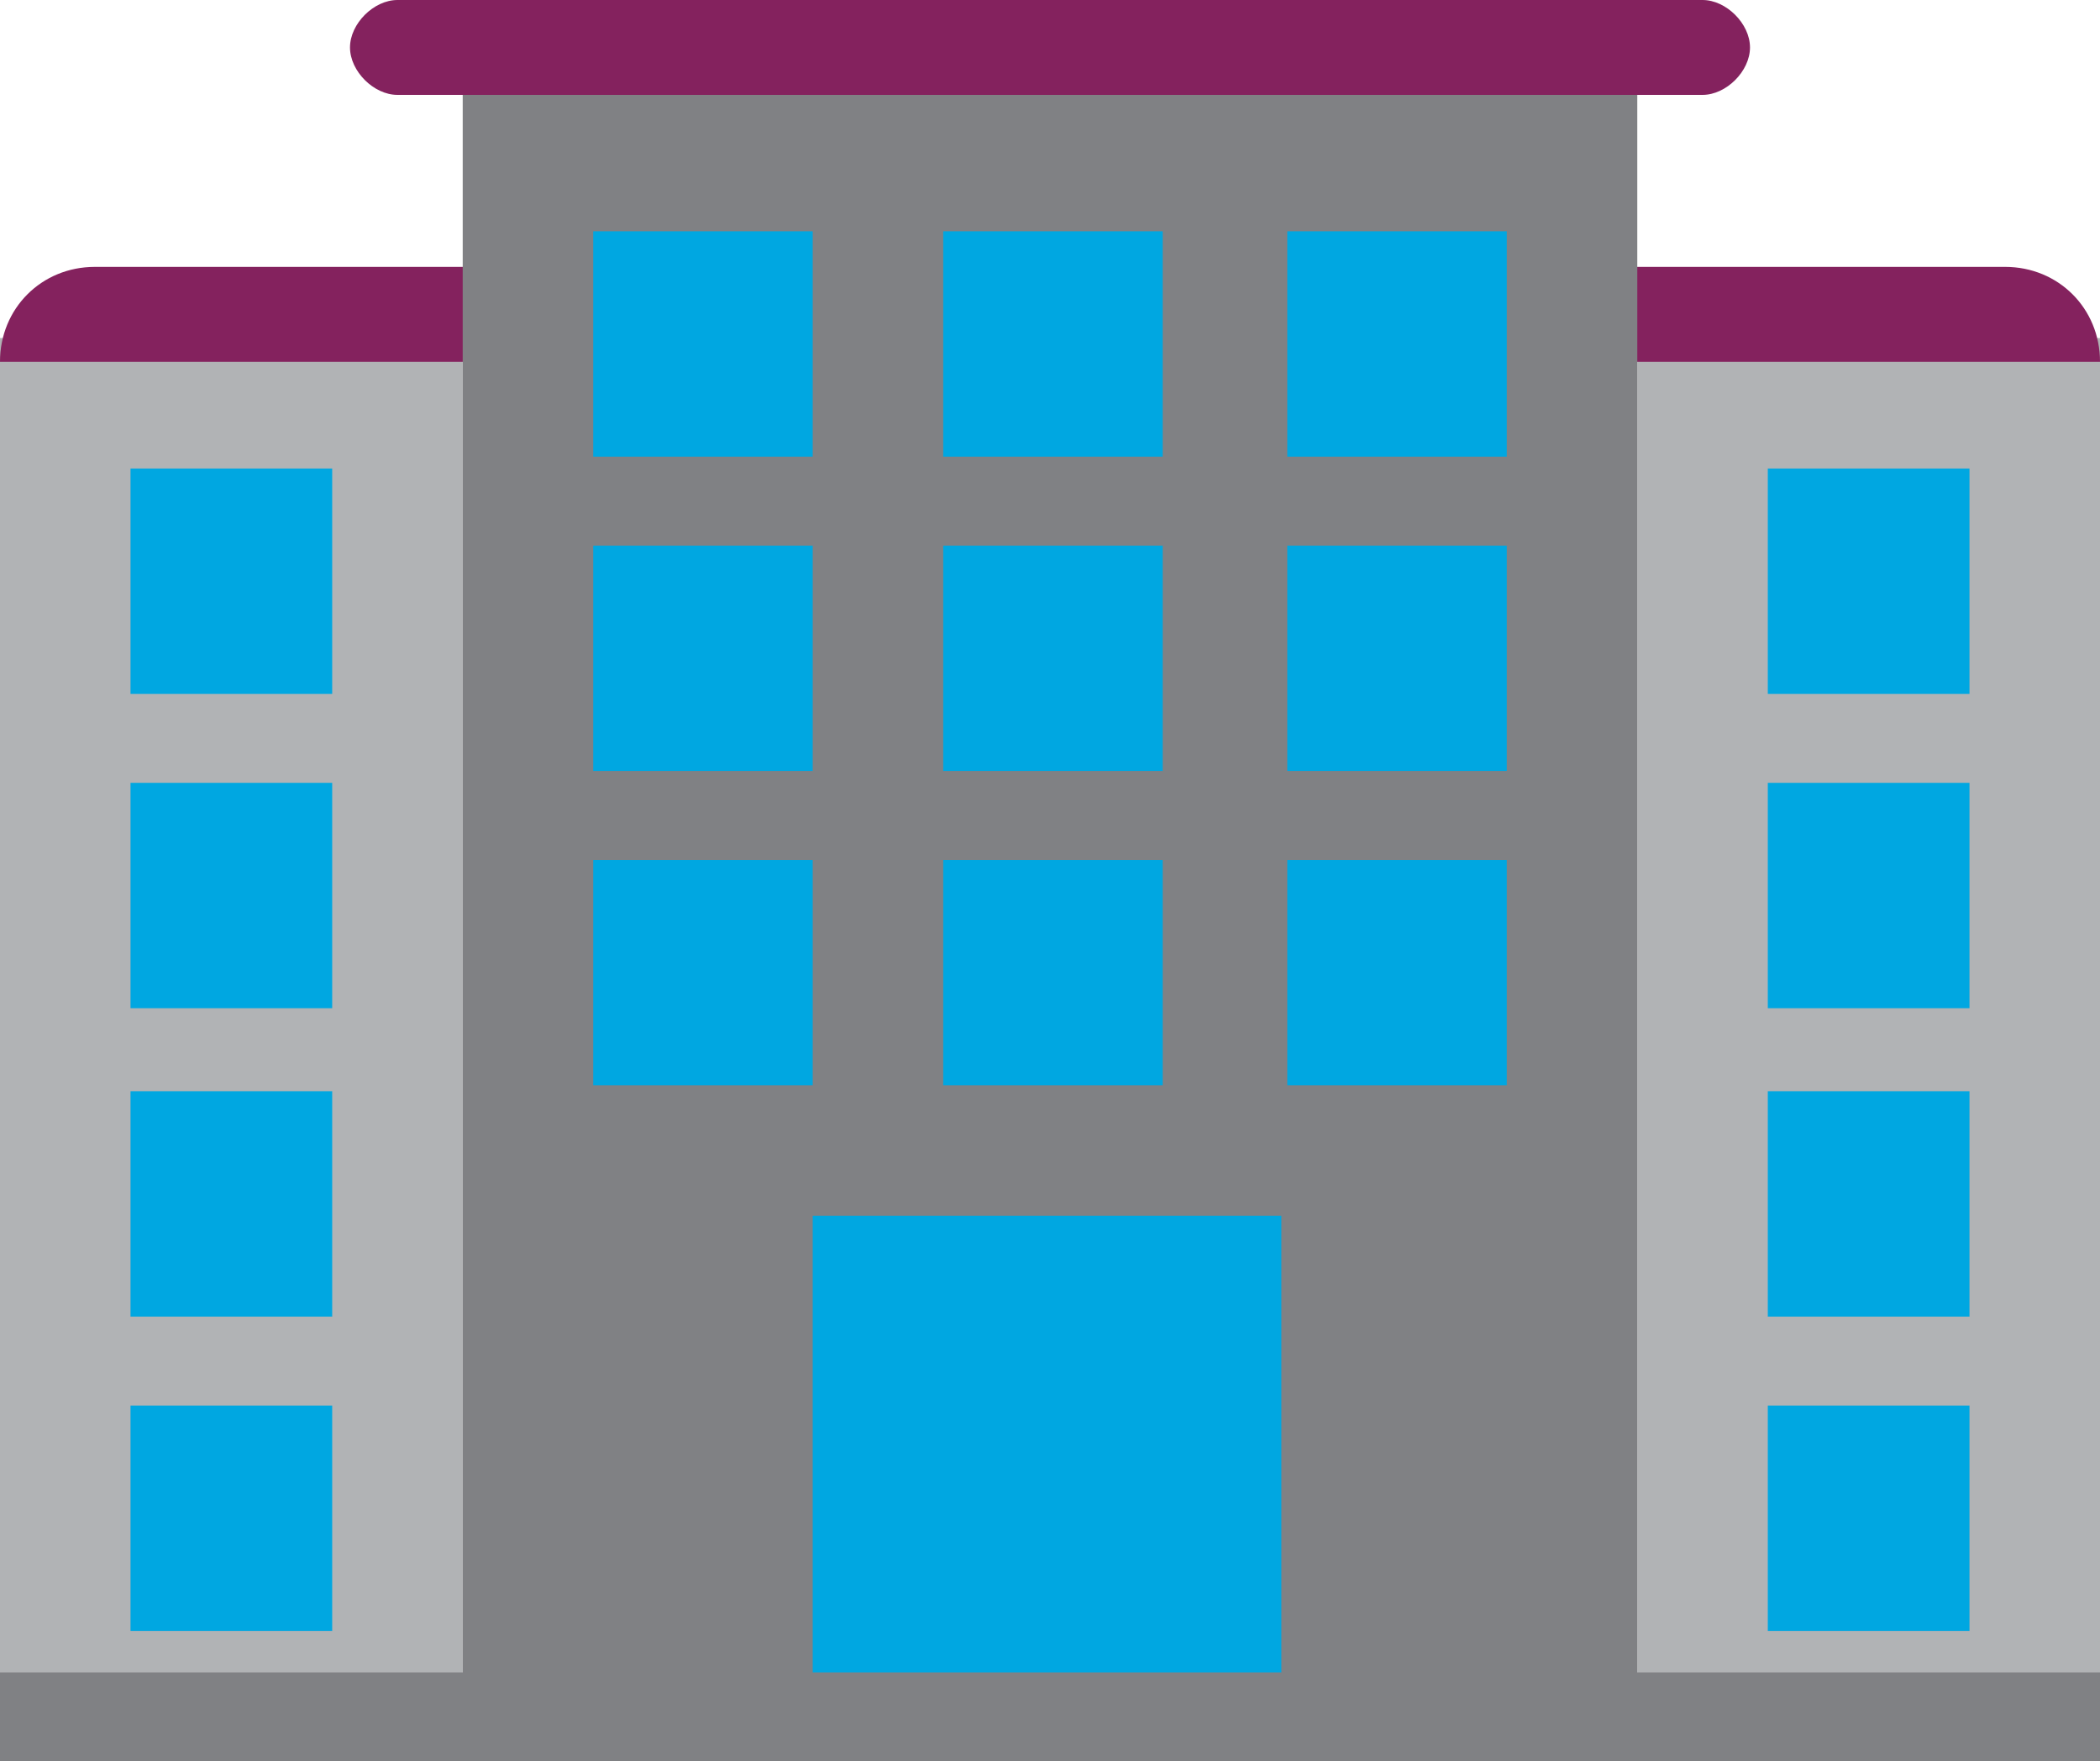 <?xml version="1.0" encoding="utf-8"?>
<!-- Generator: Adobe Illustrator 22.0.1, SVG Export Plug-In . SVG Version: 6.00 Build 0)  -->
<svg version="1.1" id="Layer_1" xmlns="http://www.w3.org/2000/svg" xmlns:xlink="http://www.w3.org/1999/xlink" x="0px" y="0px"
	 viewBox="0 0 35.4 29.7" style="enable-background:new 0 0 35.4 29.7;" xml:space="preserve">
<style type="text/css">
	.st0{fill:#B1B3B5;}
	.st1{clip-path:url(#SVGID_2_);fill:#84225E;}
	.st2{fill:#808184;}
	.st3{clip-path:url(#SVGID_4_);fill:#84225E;}
	.st4{fill:#00A7E1;}
</style>
<rect y="5.7" class="st0" width="7.8" height="24.1"/>
<rect x="27.6" y="5.7" class="st0" width="7.8" height="24.1"/>
<g>
	<defs>
		<rect id="SVGID_1_" width="35.4" height="29.7"/>
	</defs>
	<clipPath id="SVGID_2_">
		<use xlink:href="#SVGID_1_"  style="overflow:visible;"/>
	</clipPath>
	<path class="st1" d="M0,6.1L0,6.1h35.4c0-0.9-0.7-1.6-1.6-1.6H1.6C0.7,4.5,0,5.2,0,6.1"/>
</g>
<rect x="7.8" y="1.6" class="st2" width="19.8" height="28.1"/>
<g>
	<defs>
		<rect id="SVGID_3_" width="35.4" height="29.7"/>
	</defs>
	<clipPath id="SVGID_4_">
		<use xlink:href="#SVGID_3_"  style="overflow:visible;"/>
	</clipPath>
	<path class="st3" d="M28.7,0h-22C6.3,0,5.9,0.4,5.9,0.8c0,0.4,0.4,0.8,0.8,0.8h22c0.4,0,0.8-0.4,0.8-0.8C29.5,0.4,29.1,0,28.7,0"/>
</g>
<rect x="2.2" y="7.9" class="st4" width="3.4" height="3.8"/>
<rect x="2.2" y="13.2" class="st4" width="3.4" height="3.8"/>
<rect x="2.2" y="18.4" class="st4" width="3.4" height="3.8"/>
<rect x="2.2" y="23.7" class="st4" width="3.4" height="3.8"/>
<rect x="29.8" y="7.9" class="st4" width="3.4" height="3.8"/>
<rect x="29.8" y="13.2" class="st4" width="3.4" height="3.8"/>
<rect x="29.8" y="18.4" class="st4" width="3.4" height="3.8"/>
<rect x="29.8" y="23.7" class="st4" width="3.4" height="3.8"/>
<rect x="10" y="14.5" class="st4" width="3.7" height="3.8"/>
<rect x="13.7" y="20.5" class="st4" width="7.9" height="9.3"/>
<rect y="28.2" class="st2" width="35.4" height="1.6"/>
<rect x="10" y="3.9" class="st4" width="3.7" height="3.8"/>
<rect x="10" y="9.2" class="st4" width="3.7" height="3.8"/>
<rect x="15.9" y="3.9" class="st4" width="3.7" height="3.8"/>
<rect x="15.9" y="9.2" class="st4" width="3.7" height="3.8"/>
<rect x="15.9" y="14.5" class="st4" width="3.7" height="3.8"/>
<rect x="21.7" y="3.9" class="st4" width="3.7" height="3.8"/>
<rect x="21.7" y="9.2" class="st4" width="3.7" height="3.8"/>
<rect x="21.7" y="14.5" class="st4" width="3.7" height="3.8"/>
</svg>
